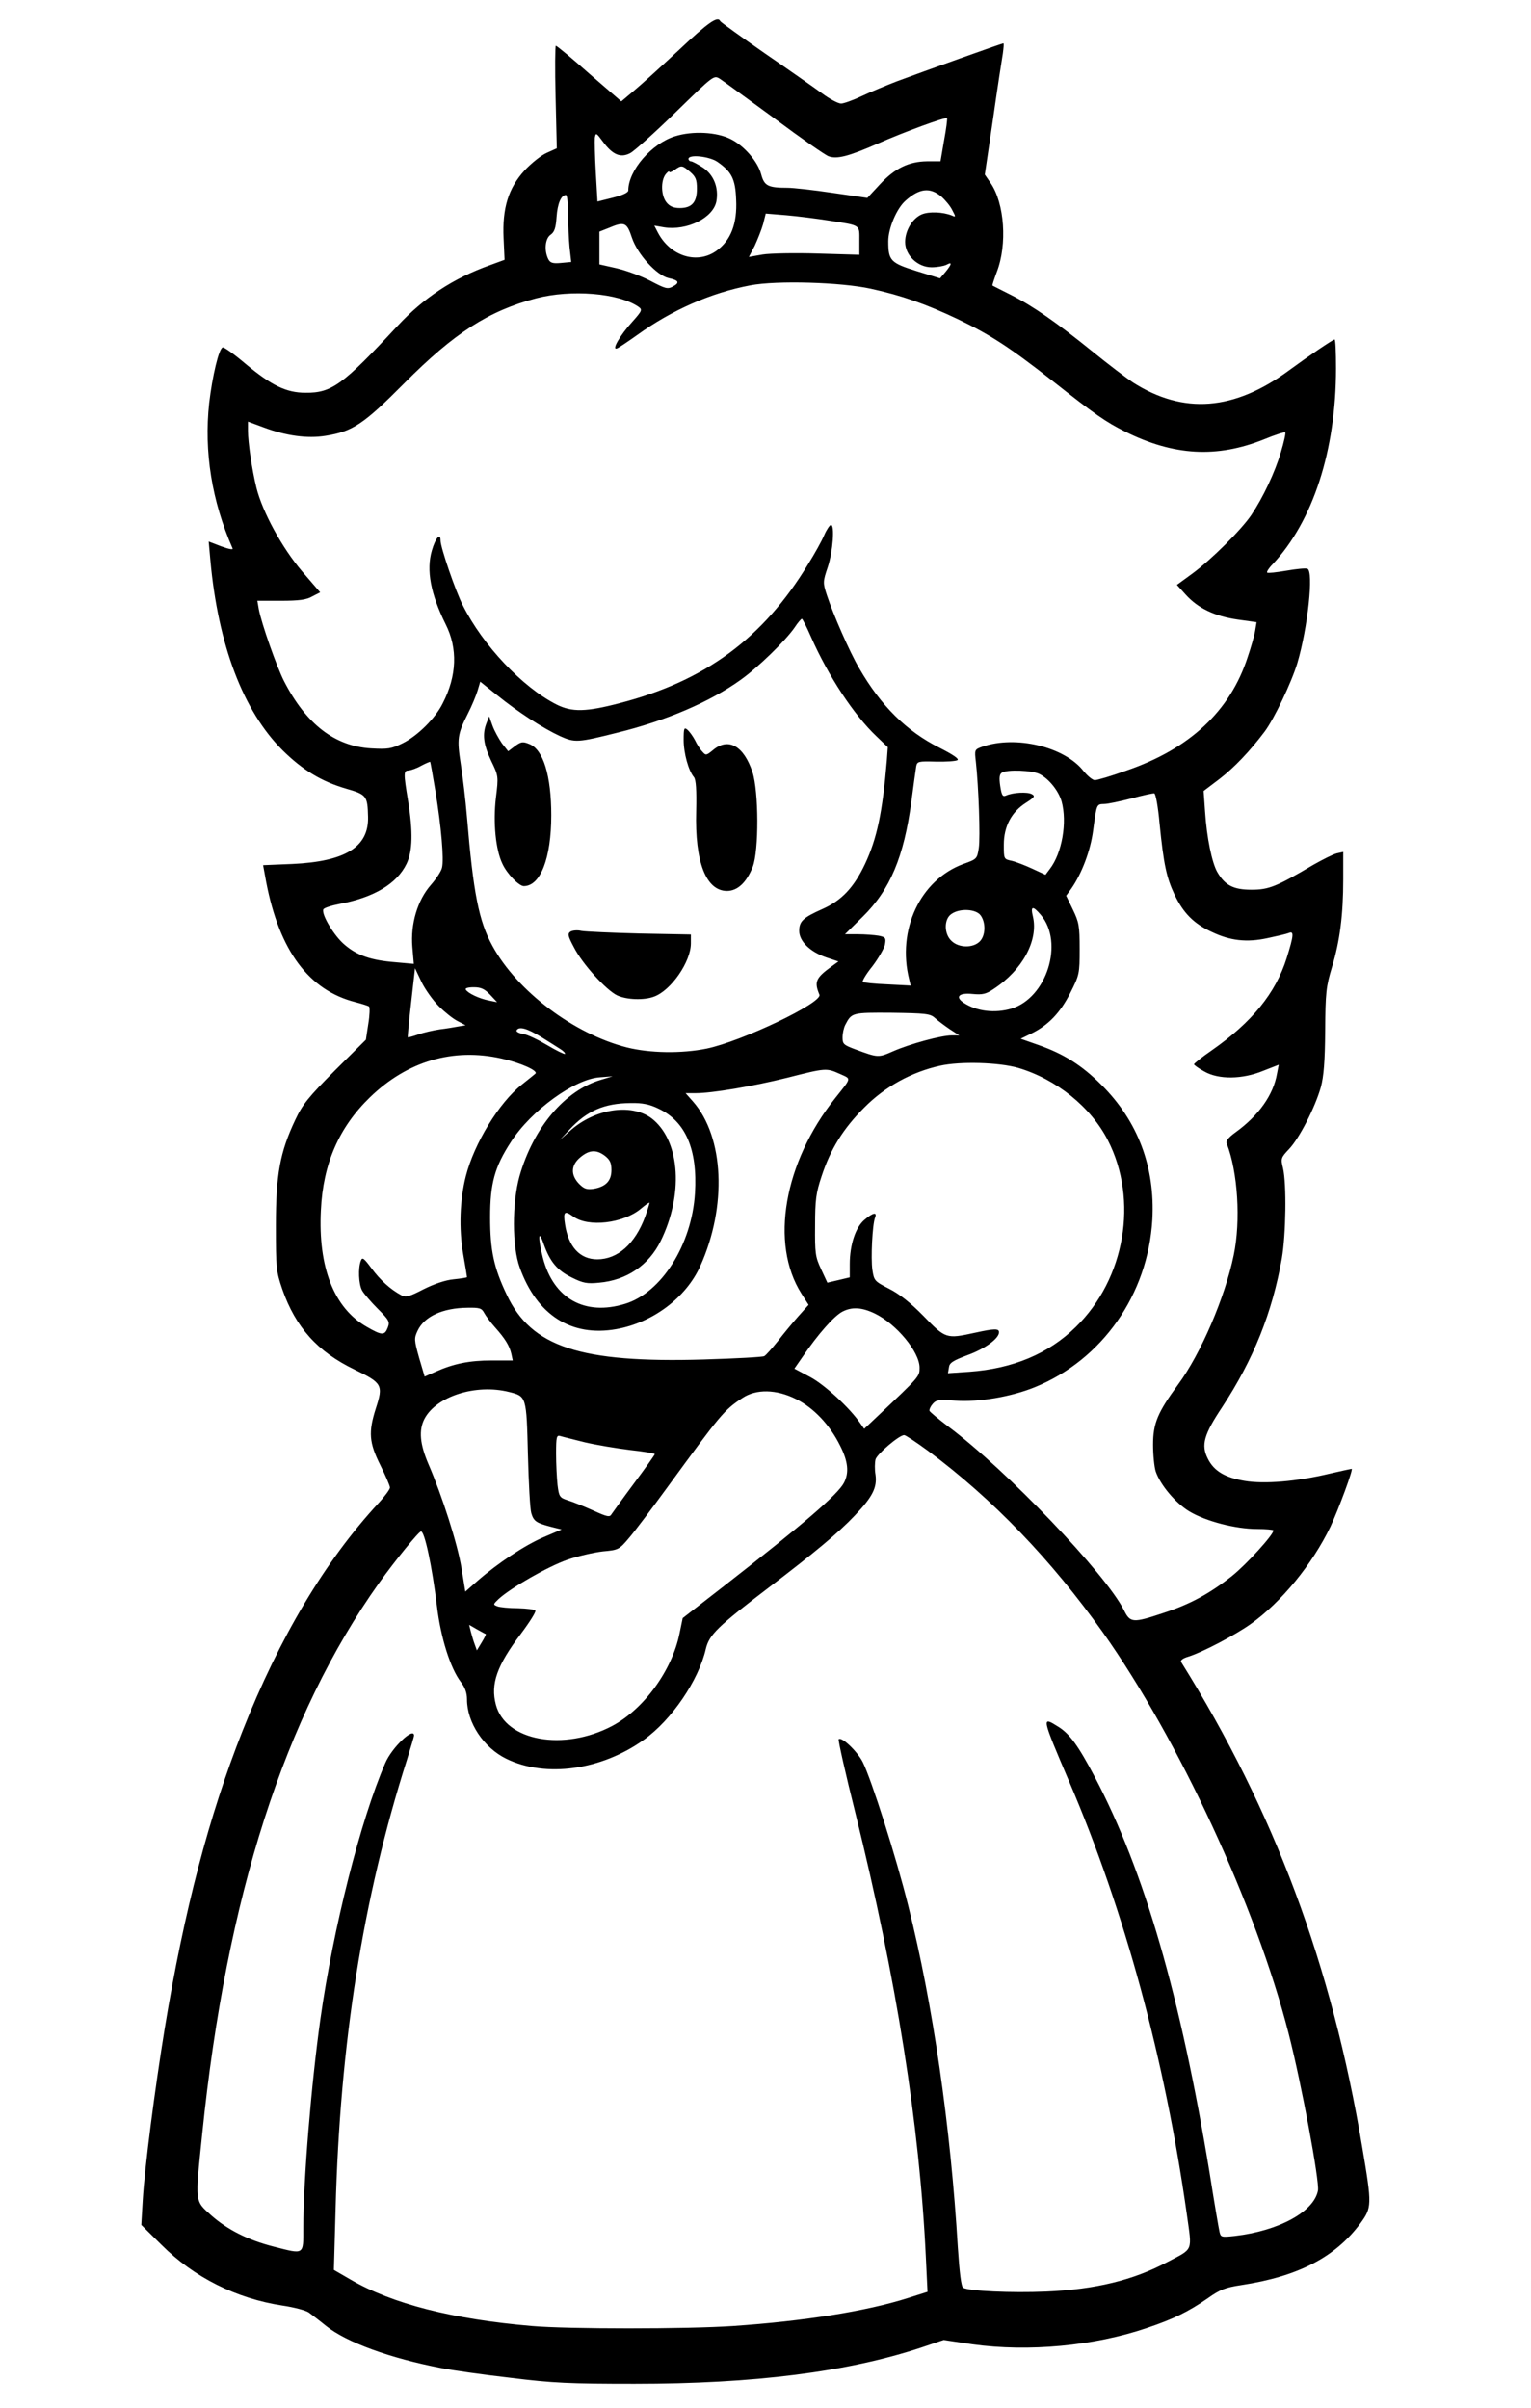 <?xml version="1.0" standalone="no"?>
<!DOCTYPE svg PUBLIC "-//W3C//DTD SVG 20010904//EN"
 "http://www.w3.org/TR/2001/REC-SVG-20010904/DTD/svg10.dtd">
<svg version="1.0" xmlns="http://www.w3.org/2000/svg"
 width="636pt" height="1000pt" viewBox="0 0 636 1000"
 preserveAspectRatio="xMidYMid meet">
<g transform="translate(0,1000) scale(0.1,-0.1)"
fill="#000000" stroke="none">
<path d="M2820 9792 c-75 -70 -159 -146 -188 -170 l-51 -43 -133 115 c-72 64
-135 116 -139 116 -3 0 -4 -96 -1 -213 l5 -213 -42 -19 c-23 -10 -64 -43 -92
-73 -67 -73 -93 -157 -87 -282 l4 -89 -60 -22 c-154 -55 -276 -136 -384 -252
-229 -246 -274 -279 -383 -278 -80 0 -141 30 -249 120 -46 39 -89 70 -95 68
-16 -5 -43 -120 -56 -231 -22 -202 11 -407 97 -603 4 -7 -14 -4 -47 8 l-52 20
7 -78 c32 -351 136 -626 300 -789 83 -82 162 -130 266 -160 83 -24 87 -30 89
-117 3 -125 -95 -185 -315 -195 l-121 -5 13 -71 c55 -285 177 -449 371 -498
27 -7 52 -15 56 -18 4 -4 3 -36 -3 -72 l-10 -66 -129 -128 c-109 -110 -134
-140 -164 -204 -64 -135 -81 -228 -81 -440 0 -176 1 -189 27 -265 55 -157 146
-259 300 -333 115 -56 120 -64 88 -162 -31 -98 -28 -141 19 -235 22 -44 40
-86 40 -93 0 -7 -22 -37 -48 -65 -221 -239 -411 -557 -565 -947 -138 -349
-242 -744 -322 -1230 -42 -257 -84 -583 -92 -717 l-6 -103 84 -83 c135 -135
311 -223 502 -252 48 -7 97 -20 110 -29 12 -9 45 -34 72 -56 85 -68 266 -134
480 -175 44 -9 172 -27 285 -40 177 -22 247 -25 516 -25 495 0 885 49 1192
151 l92 31 121 -18 c231 -32 504 -7 724 68 110 37 171 67 252 123 52 37 74 45
140 55 236 36 390 116 494 256 48 66 49 75 8 316 -127 759 -365 1395 -752
2015 -5 7 6 16 30 23 60 19 193 89 258 135 128 91 257 249 332 405 34 73 96
240 88 240 -2 0 -43 -9 -91 -20 -138 -33 -272 -44 -354 -30 -83 14 -128 42
-153 93 -28 56 -16 99 60 213 130 198 208 392 248 618 17 99 20 308 5 374 -10
41 -9 44 25 80 42 44 108 172 132 257 12 45 17 105 18 235 1 159 4 183 28 263
33 108 47 218 47 365 l0 114 -27 -6 c-16 -4 -59 -26 -98 -48 -152 -90 -184
-103 -256 -103 -75 0 -110 18 -142 73 -22 38 -44 142 -51 252 l-6 85 66 50
c61 47 126 115 187 196 40 53 112 205 136 284 44 148 69 384 42 393 -8 3 -47
-1 -87 -8 -41 -7 -77 -11 -80 -8 -3 3 7 19 22 34 169 180 264 474 264 814 0
66 -2 120 -6 120 -7 0 -110 -70 -189 -128 -228 -168 -439 -184 -649 -50 -27
18 -102 75 -165 126 -152 123 -250 191 -341 237 -41 21 -76 38 -77 39 -2 1 7
27 18 57 44 114 32 285 -26 369 l-24 35 34 230 c18 127 37 249 41 273 3 23 5
42 2 42 -6 0 -333 -117 -443 -158 -44 -17 -109 -44 -145 -61 -36 -17 -75 -31
-86 -31 -12 0 -48 19 -80 43 -33 24 -140 99 -239 167 -99 69 -181 128 -183
132 -10 23 -50 -5 -172 -120z m396 -283 c110 -82 212 -153 226 -158 35 -13 84
0 203 52 111 49 283 112 289 106 2 -2 -3 -43 -12 -91 l-15 -88 -56 0 c-76 -1
-134 -29 -196 -96 l-52 -56 -145 21 c-80 12 -164 21 -186 21 -82 0 -97 8 -110
56 -14 53 -70 118 -126 146 -59 30 -159 35 -232 12 -97 -30 -194 -142 -194
-225 0 -9 -24 -20 -64 -30 l-64 -16 -7 121 c-4 67 -5 132 -4 144 4 22 6 21 34
-17 40 -54 73 -68 113 -47 17 9 102 85 189 170 158 154 158 154 183 139 14 -9
115 -83 226 -164z m-236 -181 c59 -41 75 -71 78 -157 5 -100 -22 -169 -81
-212 -80 -58 -192 -24 -244 75 l-15 29 40 -7 c96 -15 205 39 218 108 10 57
-11 110 -56 140 -22 14 -44 26 -50 26 -5 0 -10 5 -10 10 0 20 86 11 120 -12z
m-113 -42 c23 -20 28 -32 28 -70 0 -56 -21 -80 -71 -80 -26 0 -42 7 -55 23
-23 28 -25 89 -4 117 8 10 15 15 15 11 0 -5 10 -1 22 7 29 21 32 20 65 -8z
m1043 -102 c17 -15 38 -40 46 -57 15 -28 15 -30 -2 -22 -38 15 -94 17 -124 5
-39 -16 -70 -67 -70 -115 0 -55 52 -105 110 -105 23 0 50 5 61 10 25 14 24 4
-3 -29 l-23 -27 -97 30 c-109 34 -118 44 -118 124 0 54 35 136 71 168 58 52
102 57 149 18z m-1550 -73 c0 -43 3 -105 6 -138 l7 -61 -43 -4 c-33 -3 -44 0
-52 15 -18 35 -14 86 9 102 16 11 22 28 25 74 4 56 19 91 39 91 5 0 9 -35 9
-79z m1083 -27 c135 -21 127 -16 127 -84 l0 -58 -172 5 c-95 3 -199 1 -230 -4
l-57 -10 24 46 c12 26 28 66 35 90 l11 44 85 -7 c47 -4 126 -14 177 -22z
m-818 -71 c23 -69 103 -157 153 -168 42 -9 47 -19 17 -35 -22 -12 -31 -9 -94
24 -38 20 -101 43 -140 52 l-71 16 0 68 0 68 38 15 c66 28 76 24 97 -40z m992
-212 c129 -28 230 -64 361 -126 137 -66 217 -118 392 -255 181 -143 223 -172
305 -213 201 -100 380 -110 575 -32 46 19 87 32 89 29 3 -2 -5 -39 -18 -82
-25 -84 -74 -188 -123 -261 -42 -62 -168 -187 -246 -244 l-63 -46 37 -41 c51
-56 119 -89 215 -103 l79 -11 -6 -36 c-3 -19 -17 -68 -31 -109 -73 -225 -242
-382 -506 -472 -61 -22 -119 -39 -129 -39 -9 0 -30 17 -47 38 -79 101 -282
149 -420 101 -33 -12 -33 -12 -27 -64 11 -100 19 -312 12 -357 -7 -45 -8 -46
-64 -66 -179 -66 -277 -274 -225 -480 l6 -25 -96 5 c-53 2 -99 7 -103 10 -3 4
14 33 40 65 25 33 48 73 52 89 5 29 3 32 -26 38 -18 3 -57 6 -86 6 l-54 0 74
73 c114 112 171 249 202 479 9 68 18 133 20 145 4 21 9 22 82 20 42 -1 83 2
89 6 9 5 -18 23 -75 52 -136 68 -243 174 -333 330 -40 68 -108 224 -134 303
-17 52 -17 56 4 118 21 64 29 174 13 174 -5 0 -18 -19 -28 -42 -10 -24 -40
-78 -67 -121 -186 -307 -427 -485 -782 -577 -141 -37 -199 -38 -263 -6 -142
72 -306 246 -389 411 -31 60 -93 242 -93 270 0 35 -21 11 -36 -41 -24 -82 -5
-181 57 -306 51 -101 47 -215 -12 -329 -31 -63 -105 -135 -165 -165 -48 -24
-63 -26 -133 -22 -150 9 -269 100 -361 279 -30 58 -94 240 -105 299 l-6 35 98
0 c75 0 106 4 130 18 l33 17 -75 87 c-83 97 -165 247 -190 348 -18 73 -35 187
-35 237 l0 37 65 -24 c93 -35 182 -47 257 -35 113 18 158 48 328 219 207 208
350 300 547 352 146 38 343 22 425 -35 17 -12 16 -16 -25 -62 -52 -57 -88
-120 -64 -111 8 3 45 28 83 55 144 104 307 176 471 207 110 21 376 13 500 -14z
m-248 -1446 c72 -163 178 -324 272 -413 l47 -45 -4 -56 c-18 -215 -41 -324
-91 -430 -46 -97 -97 -151 -176 -186 -81 -36 -97 -51 -97 -91 0 -43 45 -87
112 -110 l51 -17 -29 -21 c-66 -48 -72 -64 -50 -117 14 -33 -323 -194 -469
-224 -104 -21 -235 -19 -331 5 -220 56 -455 233 -558 421 -57 103 -80 222
-106 534 -6 72 -18 172 -26 222 -16 104 -14 123 29 208 17 33 35 77 41 97 l11
37 70 -56 c88 -71 190 -137 261 -170 62 -28 74 -27 238 14 204 50 385 128 512
219 72 51 187 163 225 218 13 20 27 36 30 36 3 0 20 -34 38 -75z m-1560 -642
c24 -147 36 -283 27 -317 -3 -14 -24 -46 -46 -71 -56 -64 -85 -162 -77 -258
l6 -70 -78 7 c-100 8 -158 28 -210 73 -42 35 -96 124 -88 146 2 6 32 16 68 23
143 27 238 84 278 167 25 52 27 132 6 262 -19 115 -19 125 3 125 9 1 33 9 52
20 19 10 36 17 37 16 1 -1 11 -56 22 -123z m2510 72 c39 -20 78 -69 91 -113
24 -87 2 -215 -49 -281 l-18 -24 -54 25 c-30 14 -69 29 -86 33 -33 7 -33 7
-33 67 0 76 32 136 92 174 36 23 39 28 24 36 -18 10 -78 7 -107 -6 -14 -6 -18
1 -24 40 -5 34 -3 49 7 55 21 14 127 10 157 -6z m498 -205 c17 -170 29 -225
62 -295 36 -76 80 -121 154 -155 77 -37 146 -45 233 -26 38 8 77 17 87 21 23
10 22 -8 -8 -104 -46 -146 -145 -267 -311 -383 -41 -28 -74 -55 -74 -58 0 -3
19 -17 43 -30 59 -34 158 -33 245 3 l64 25 -7 -36 c-15 -89 -76 -175 -173
-245 -29 -21 -41 -36 -36 -46 46 -117 59 -321 29 -464 -36 -175 -137 -410
-231 -537 -85 -116 -104 -161 -104 -250 0 -42 5 -92 11 -111 19 -56 83 -132
140 -166 68 -41 192 -73 281 -73 37 0 68 -3 68 -6 0 -18 -112 -141 -172 -189
-94 -74 -175 -118 -286 -154 -126 -42 -137 -41 -163 12 -76 151 -488 582 -729
762 -41 31 -77 61 -79 66 -1 6 5 19 14 29 15 17 27 18 94 13 96 -7 232 16 330
56 280 114 470 385 488 696 12 218 -60 409 -212 560 -81 81 -156 128 -261 165
l-74 26 45 22 c69 34 119 85 161 168 38 75 39 80 39 183 0 96 -3 111 -28 163
l-28 58 21 29 c44 63 80 158 91 242 15 111 14 109 46 110 15 0 66 11 113 23
47 13 90 22 95 21 6 -1 16 -57 22 -125z m-493 -380 c97 -115 24 -345 -123
-389 -68 -20 -144 -11 -197 24 -38 25 -21 43 37 37 41 -4 56 0 87 21 119 78
186 201 163 300 -11 45 -1 47 33 7z m-250 -2 c22 -31 20 -84 -4 -108 -28 -28
-87 -27 -117 2 -32 29 -32 91 -1 112 35 25 103 21 122 -6z m-2251 -377 c24
-24 59 -52 77 -61 l34 -18 -30 -5 c-16 -3 -51 -9 -77 -12 -27 -4 -67 -13 -89
-21 -23 -8 -42 -13 -44 -12 -1 2 5 67 14 145 l16 142 27 -57 c15 -31 48 -77
72 -101z m213 48 l29 -31 -35 7 c-40 8 -86 30 -95 45 -4 6 9 10 33 10 30 0 45
-7 68 -31z m1847 -96 c12 -11 40 -32 62 -47 l40 -26 -31 0 c-45 0 -176 -36
-244 -66 -62 -27 -62 -27 -157 8 -48 18 -53 22 -53 49 0 17 5 40 11 52 27 52
28 52 194 51 140 -2 159 -4 178 -21z m-1636 -79 c32 -20 69 -43 81 -51 13 -8
21 -17 19 -20 -3 -2 -36 14 -73 36 -37 22 -82 44 -101 47 -18 3 -30 10 -27 15
10 18 44 8 101 -27z m-164 -90 c80 -18 154 -51 141 -63 -5 -4 -30 -25 -57 -46
-94 -75 -197 -243 -232 -380 -25 -98 -29 -218 -11 -323 9 -50 16 -94 16 -96 0
-2 -25 -6 -55 -9 -34 -3 -81 -19 -125 -41 -60 -31 -74 -35 -93 -25 -45 24 -88
63 -124 112 -32 43 -38 47 -44 31 -12 -31 -9 -97 5 -123 7 -13 37 -48 65 -76
47 -47 51 -54 42 -78 -13 -34 -24 -34 -88 3 -136 78 -202 247 -190 484 9 193
75 344 204 469 155 150 345 206 546 161z m2147 -39 c158 -47 301 -162 372
-300 128 -249 72 -576 -133 -776 -113 -111 -261 -173 -442 -186 l-89 -6 4 24
c2 19 16 28 77 51 72 26 131 69 131 95 0 16 -18 16 -100 -2 -119 -26 -122 -25
-213 69 -56 57 -102 93 -144 114 -60 31 -62 33 -69 78 -7 50 0 188 11 217 10
25 -9 21 -44 -9 -37 -31 -61 -104 -61 -184 l0 -55 -46 -11 -47 -11 -26 56
c-24 51 -26 66 -25 181 0 107 4 136 27 205 37 113 90 198 177 285 86 87 197
148 315 174 85 19 245 14 325 -9z m-741 -25 c48 -22 50 -13 -19 -100 -214
-268 -272 -605 -141 -812 l30 -47 -43 -48 c-23 -26 -62 -73 -85 -103 -24 -30
-49 -58 -56 -62 -6 -4 -119 -10 -251 -14 -514 -15 -717 52 -819 269 -54 113
-69 185 -69 322 0 140 19 209 86 312 84 131 266 263 371 269 l52 4 -47 -14
c-151 -44 -282 -198 -340 -401 -31 -111 -31 -292 1 -379 71 -198 215 -289 401
-256 152 27 290 131 349 262 112 248 99 536 -30 683 l-31 35 42 0 c68 0 235
28 380 64 161 41 163 41 219 16z m-754 -144 c113 -53 163 -169 152 -351 -13
-214 -139 -414 -291 -460 -167 -51 -297 22 -341 192 -21 82 -19 122 3 58 26
-74 56 -111 118 -141 46 -23 63 -26 113 -21 114 10 206 72 256 174 93 190 81
405 -29 501 -83 73 -244 51 -351 -47 l-40 -36 40 43 c73 79 145 110 255 111
48 1 78 -5 115 -23z m-221 -197 c20 -16 26 -29 26 -58 0 -45 -23 -69 -73 -78
-29 -4 -40 -1 -61 20 -36 37 -35 78 5 111 37 31 67 33 103 5z m166 -252 c-42
-113 -114 -177 -199 -177 -72 0 -120 52 -134 146 -8 52 -2 58 34 32 62 -46
208 -29 281 32 18 15 34 27 36 25 1 -1 -7 -27 -18 -58z m-669 -399 c7 -13 27
-40 45 -60 42 -47 60 -76 68 -110 l6 -28 -87 0 c-92 0 -158 -13 -234 -47 l-45
-20 -23 78 c-21 75 -21 81 -6 113 28 59 104 94 207 95 50 1 59 -2 69 -21z
m1623 -3 c89 -43 186 -159 186 -225 0 -37 1 -36 -178 -205 l-52 -49 -17 24
c-43 63 -149 161 -209 192 l-64 34 34 49 c64 94 131 170 166 188 39 20 80 18
134 -8z m-1519 -326 c72 -18 72 -18 78 -259 3 -118 9 -228 14 -244 10 -34 21
-41 82 -57 l44 -11 -75 -32 c-79 -34 -190 -108 -274 -181 l-51 -45 -16 98
c-16 99 -80 299 -137 431 -36 84 -41 141 -17 188 49 94 214 147 352 112z
m1193 -30 c72 -36 139 -106 182 -193 33 -65 38 -112 16 -154 -25 -48 -165
-169 -500 -430 l-170 -132 -13 -63 c-31 -154 -148 -315 -280 -385 -201 -106
-443 -63 -483 88 -23 86 4 163 104 295 36 48 63 91 60 96 -3 5 -35 9 -72 10
-37 0 -76 4 -86 8 -18 7 -18 8 5 30 51 47 205 135 285 163 46 16 113 31 149
35 64 6 67 7 109 57 24 28 94 121 156 206 225 308 237 323 314 374 57 38 141
37 224 -5z m-878 -179 c47 -11 131 -25 188 -32 56 -6 102 -14 102 -17 0 -3
-39 -58 -86 -121 -47 -63 -89 -122 -94 -129 -7 -13 -19 -10 -76 16 -38 17 -85
36 -105 42 -34 11 -37 15 -43 64 -3 29 -6 87 -6 130 0 70 2 78 18 73 9 -3 55
-14 102 -26z m1426 -36 c269 -200 511 -452 726 -754 315 -445 636 -1137 771
-1665 53 -206 129 -614 122 -652 -16 -88 -163 -168 -346 -189 -55 -6 -58 -5
-63 17 -3 13 -22 123 -41 244 -121 736 -272 1256 -477 1645 -69 131 -105 180
-152 209 -70 44 -70 43 46 -229 231 -539 397 -1153 488 -1794 22 -160 30 -142
-82 -201 -141 -75 -298 -113 -503 -122 -143 -6 -321 2 -344 16 -8 5 -15 61
-22 167 -30 505 -104 1013 -206 1419 -50 202 -153 525 -189 597 -22 44 -88
107 -100 95 -3 -3 28 -142 70 -309 170 -687 266 -1293 292 -1840 l7 -146 -82
-26 c-173 -55 -433 -96 -726 -116 -192 -13 -686 -13 -835 0 -329 28 -581 92
-754 193 l-69 40 7 251 c18 689 113 1291 296 1866 16 52 30 98 30 102 0 38
-93 -50 -120 -115 -102 -236 -216 -685 -269 -1062 -38 -270 -71 -671 -71 -867
0 -115 5 -111 -124 -78 -106 27 -191 70 -259 130 -68 62 -67 47 -37 338 101
986 342 1736 734 2287 68 95 166 215 175 215 15 0 46 -145 66 -310 16 -133 56
-258 99 -315 18 -23 26 -46 26 -73 0 -96 69 -200 163 -246 163 -80 395 -48
572 79 115 82 227 246 257 377 14 59 49 93 263 256 184 140 288 226 356 298
74 78 93 116 86 169 -4 23 -3 51 0 64 6 22 98 101 119 101 6 0 51 -30 100 -66z
m-1838 -760 c2 -1 -6 -17 -17 -35 l-20 -33 -9 25 c-5 13 -12 37 -16 52 l-7 29
33 -19 c18 -10 34 -19 36 -19z"/>
<path d="M2021 6997 c-18 -46 -13 -88 19 -156 31 -64 31 -65 20 -155 -12 -102
-1 -215 27 -273 19 -42 69 -93 89 -93 69 0 114 116 114 294 0 164 -33 273 -91
296 -27 11 -34 10 -59 -8 l-29 -22 -26 33 c-13 19 -31 51 -39 73 l-14 39 -11
-28z"/>
<path d="M2840 6927 c0 -55 20 -128 43 -155 8 -11 11 -51 9 -141 -6 -211 41
-331 128 -331 44 0 81 35 107 100 26 67 25 313 -1 393 -36 109 -100 146 -164
92 -28 -23 -30 -23 -44 -7 -9 9 -23 31 -31 48 -9 17 -23 36 -31 43 -14 12 -16
7 -16 -42z"/>
<path d="M2370 6131 c-13 -9 -11 -18 14 -65 35 -69 134 -178 180 -200 39 -18
111 -21 153 -5 71 26 153 145 153 221 l0 37 -212 4 c-117 3 -226 8 -243 11
-16 4 -37 2 -45 -3z"/>
</g>
</svg>
